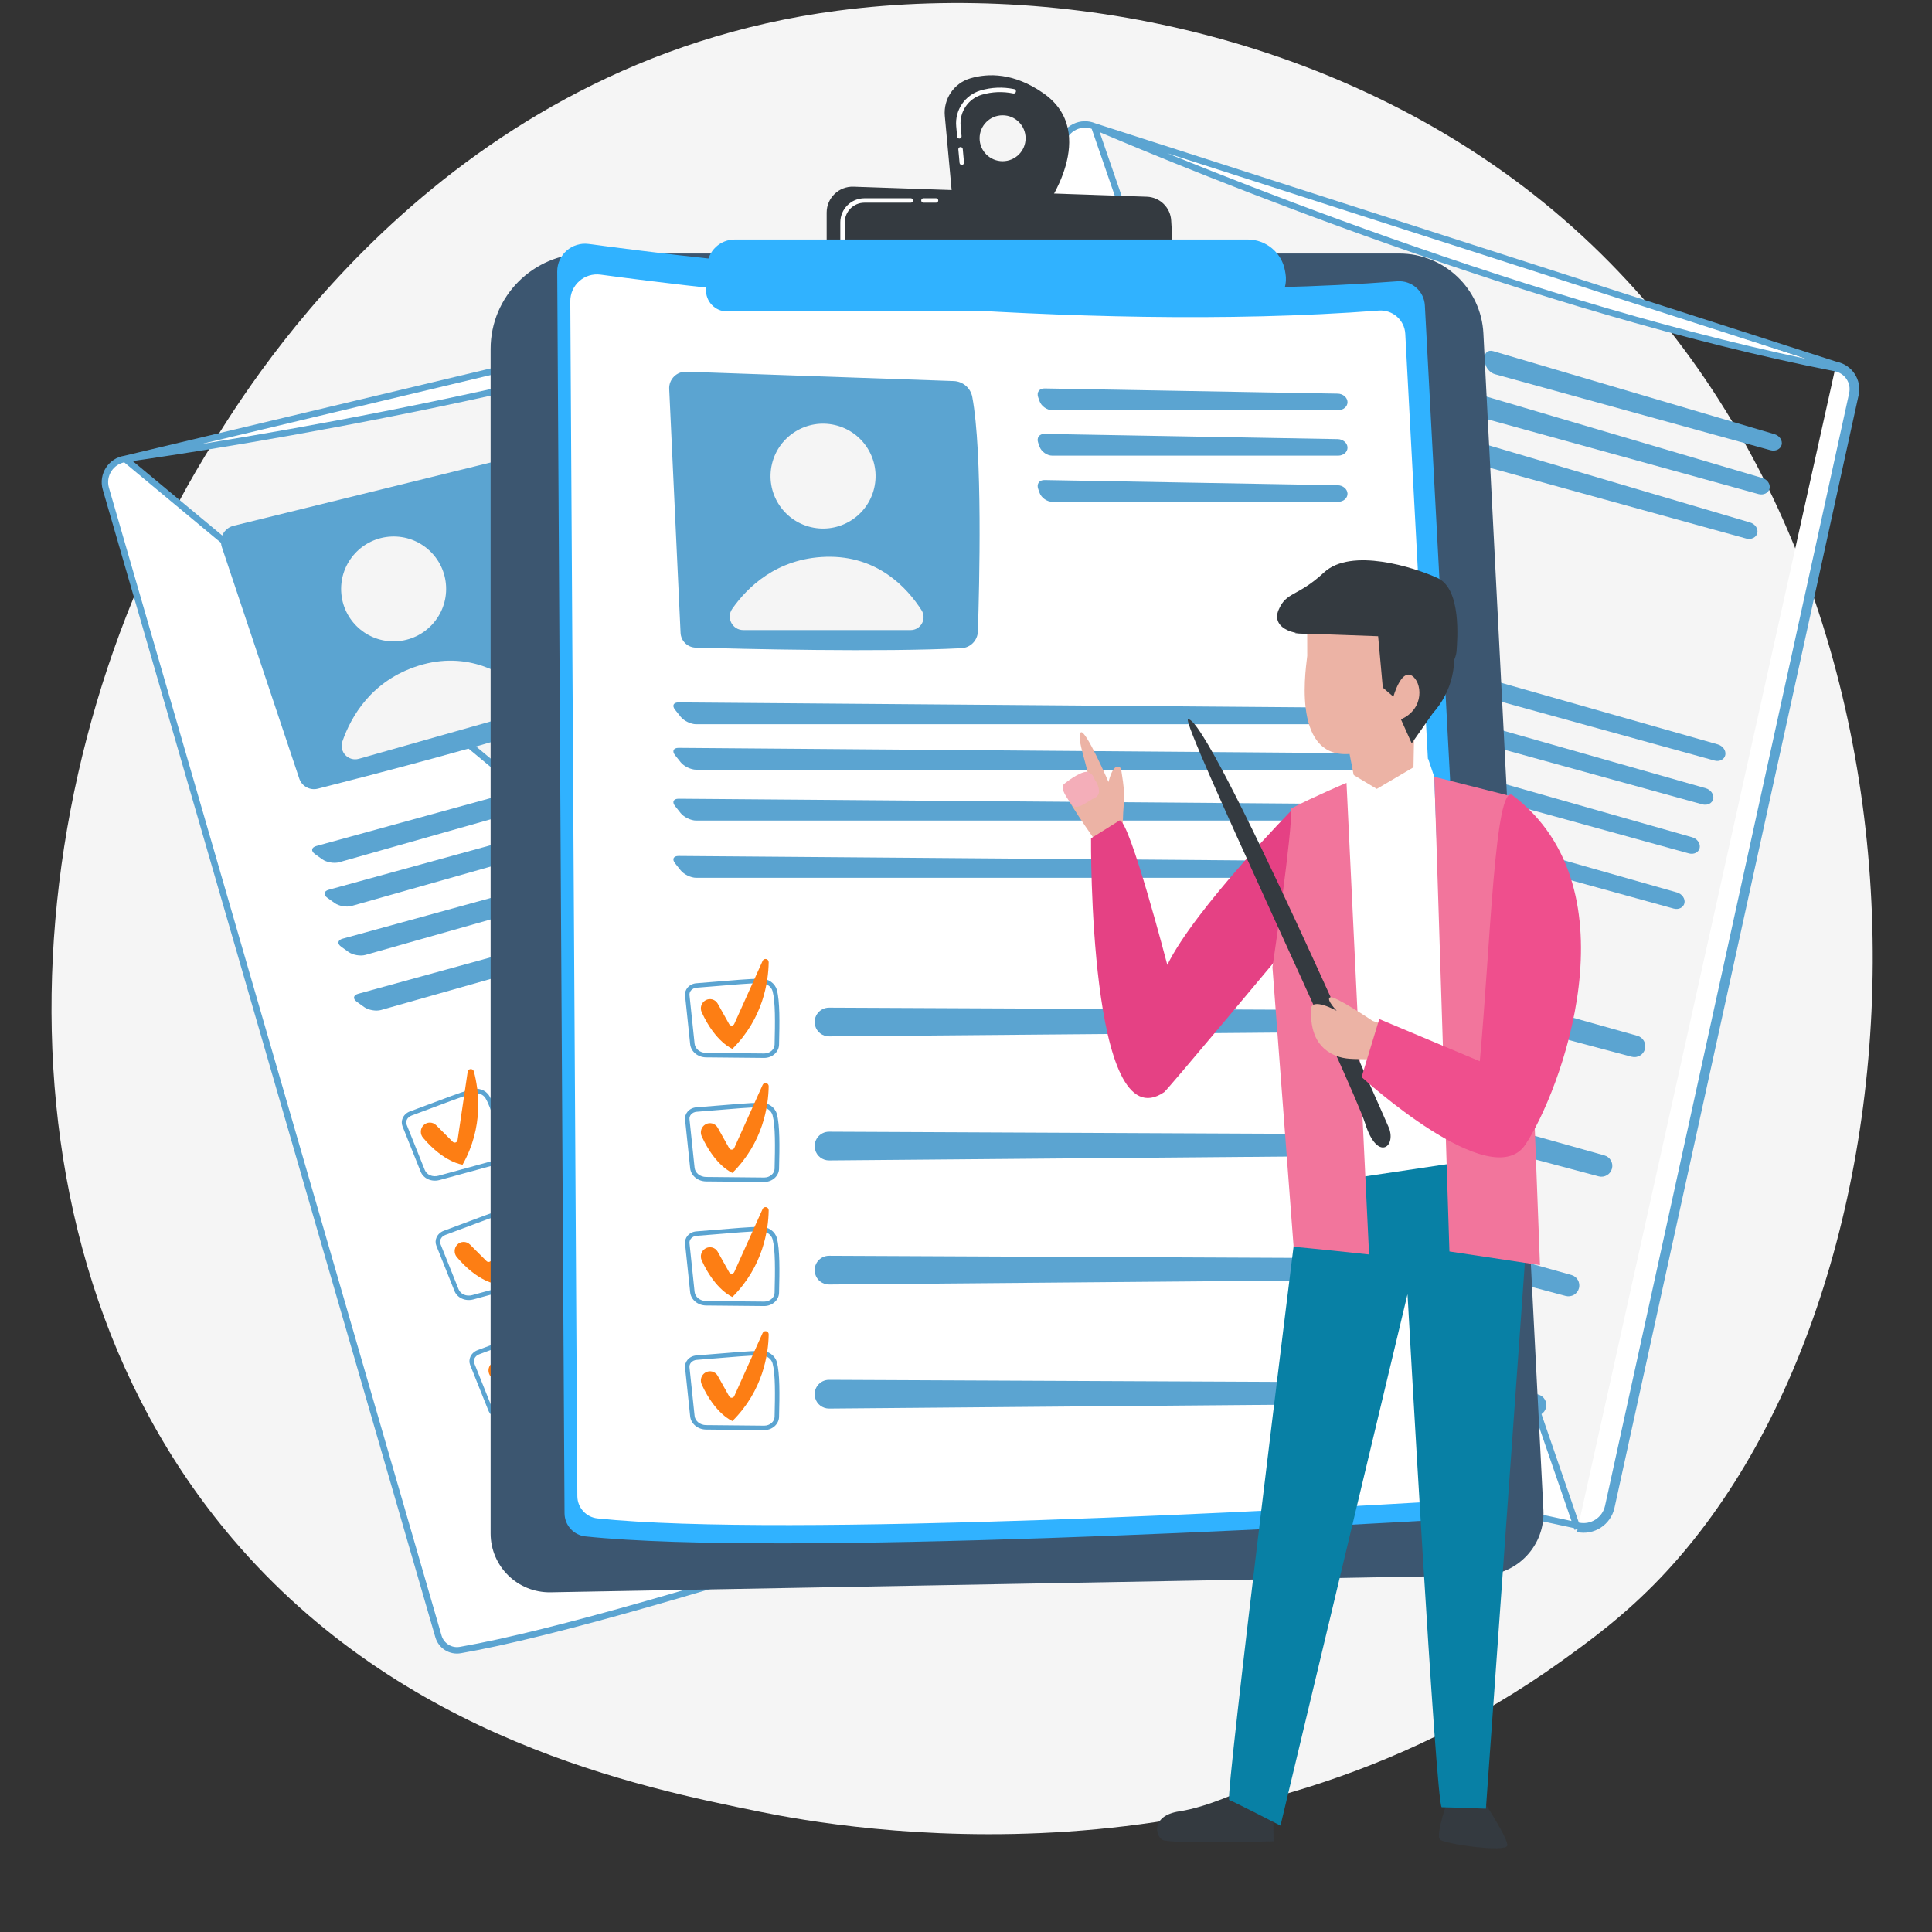 <svg width="300" height="300" viewBox="0 0 300 300" fill="none" xmlns="http://www.w3.org/2000/svg">
<rect x="0" y="0" width="300" height="300" fill="#333333" stroke="none"/>
<g clip-path="url(#clip0_2781_20462)">
<path d="M258.019 244.819C252.212 250.937 246.718 254.883 242.376 258.001C191.346 294.644 130.964 283.962 118.132 281.355C99.182 277.502 62.552 270.057 36.07 238.889C-3.996 191.734 2.242 117.443 33.32 68.401C39.004 59.43 69.033 9.643 130.064 1.659C167 -3.173 210.055 6.572 241.235 32.716C306.683 87.593 302.025 198.454 258.019 244.818V244.819Z" fill="#F5F5F5"/>
<path d="M169.916 19.62L169.916 19.62C167.873 18.747 165.535 19.883 164.958 22.022C164.958 22.022 164.958 22.022 164.958 22.022L116.669 201.175C116.271 202.65 117.044 204.188 118.466 204.745L118.466 204.745C132.07 210.074 158.847 217.078 184.687 223.274C210.512 229.467 235.359 234.843 245.075 236.916M169.916 19.62L244.971 237.405M169.916 19.62C185.314 26.198 238.508 48.088 284.998 57.159M169.916 19.62L285.094 56.668M245.075 236.916L244.971 237.405M245.075 236.916C245.075 236.916 245.075 236.916 245.075 236.916L244.971 237.405M245.075 236.916C247.183 237.365 249.254 236.031 249.716 233.931L287.628 61.144C288.029 59.316 286.843 57.519 284.998 57.159M244.971 237.405C247.347 237.911 249.684 236.407 250.204 234.038L288.116 61.251C288.578 59.147 287.212 57.081 285.094 56.668M284.998 57.159L285.094 56.668M284.998 57.159C284.998 57.159 284.998 57.159 284.998 57.159L285.094 56.668" fill="white" stroke="#5BA4D1"/>
<path d="M175.66 39.106L167.287 76.082C167.009 77.311 167.725 78.548 168.932 78.918C175.651 80.977 196.612 87.312 208.699 89.979C210.066 90.281 211.433 89.486 211.849 88.152C213.965 81.368 219.959 61.577 220.695 52.817C220.813 51.401 219.927 50.096 218.57 49.67L178.927 37.229C177.497 36.781 175.99 37.646 175.66 39.105L175.66 39.106Z" fill="#5BA4D1"/>
<path d="M202.243 62.42C204.404 58.477 202.953 53.528 199.002 51.367C195.052 49.206 190.097 50.65 187.936 54.593C185.775 58.537 187.226 63.486 191.177 65.647C195.127 67.808 200.082 66.364 202.243 62.42Z" fill="#F5F5F5"/>
<path d="M176.795 78.26L201.838 85.169C203.374 85.592 204.76 84.154 204.29 82.634C203.08 78.724 199.976 72.614 192.208 70.708C184.72 68.871 179.101 72.066 176.015 74.618C174.705 75.701 175.155 77.808 176.795 78.26Z" fill="#F5F5F5"/>
<path d="M274.927 69.911C275.712 70.127 276.488 69.749 276.655 69.07C276.822 68.39 276.319 67.646 275.539 67.417L231.86 54.527C231.081 54.297 230.488 54.771 230.545 55.582L230.59 56.236C230.648 57.047 231.335 57.886 232.119 58.102L274.927 69.912L274.927 69.911Z" fill="#5BA4D1"/>
<path d="M229.982 61.332C229.203 61.102 228.61 61.576 228.667 62.387L228.713 63.04C228.77 63.851 229.458 64.691 230.241 64.907L273.049 76.717C273.833 76.933 274.61 76.555 274.777 75.875C274.943 75.196 274.441 74.452 273.66 74.223L229.982 61.333L229.982 61.332Z" fill="#5BA4D1"/>
<path d="M228.078 68.237C227.298 68.007 226.705 68.481 226.762 69.292L226.808 69.946C226.865 70.757 227.553 71.597 228.336 71.813L271.144 83.622C271.929 83.839 272.706 83.46 272.873 82.781C273.039 82.101 272.536 81.357 271.756 81.128L228.077 68.238L228.078 68.237Z" fill="#5BA4D1"/>
<path d="M266.221 118.097C267.006 118.313 267.763 117.929 267.904 117.243C268.046 116.556 267.521 115.814 266.738 115.591L164.13 86.414C163.348 86.191 162.969 86.621 163.288 87.368L163.838 88.653C164.158 89.401 165.061 90.189 165.845 90.406L266.222 118.097L266.221 118.097Z" fill="#5BA4D1"/>
<path d="M162.253 93.219C161.47 92.996 161.091 93.426 161.411 94.173L161.961 95.458C162.281 96.206 163.183 96.994 163.968 97.211L264.345 124.902C265.129 125.118 265.886 124.734 266.028 124.048C266.169 123.362 265.645 122.619 264.862 122.397L162.254 93.219L162.253 93.219Z" fill="#5BA4D1"/>
<path d="M160.152 100.834C159.369 100.611 158.99 101.041 159.31 101.788L159.86 103.074C160.179 103.821 161.082 104.609 161.867 104.826L262.244 132.517C263.028 132.734 263.785 132.349 263.927 131.663C264.068 130.977 263.544 130.234 262.761 130.012L160.153 100.835L160.152 100.834Z" fill="#5BA4D1"/>
<path d="M157.789 109.401C157.006 109.178 156.627 109.608 156.947 110.355L157.496 111.641C157.816 112.388 158.719 113.176 159.503 113.393L259.88 141.084C260.665 141.301 261.422 140.916 261.564 140.23C261.705 139.544 261.181 138.801 260.397 138.579L157.79 109.402L157.789 109.401Z" fill="#5BA4D1"/>
<path d="M162.255 143.164L162.231 143.158L153.576 140.68C152.339 140.326 151.551 139.192 151.741 138.042L152.984 130.561C153.057 130.123 153.306 129.737 153.685 129.476C154.109 129.185 154.659 129.08 155.194 129.188C155.938 129.34 156.993 129.537 158.108 129.745C160.458 130.183 163.381 130.728 164.994 131.152C166.162 131.468 166.961 132.43 166.956 133.519C166.948 135.313 166.037 138.461 165.022 141.803C164.693 142.888 163.455 143.495 162.255 143.164ZM155.056 129.865C154.704 129.794 154.348 129.86 154.077 130.045C153.854 130.199 153.708 130.423 153.666 130.674L152.423 138.155C152.29 138.959 152.867 139.759 153.765 140.017L162.421 142.494L162.438 142.499C163.279 142.731 164.138 142.331 164.359 141.602C165.359 138.31 166.255 135.216 166.264 133.515C166.267 132.753 165.664 132.056 164.818 131.819C163.229 131.402 160.319 130.859 157.981 130.424C156.863 130.215 155.806 130.018 155.056 129.865Z" fill="#5BA4D1"/>
<path d="M171.21 140.439C171.199 141.46 171.882 142.358 172.87 142.622L253.359 164.091C254.269 164.334 255.203 163.786 255.433 162.875C255.657 161.988 255.132 161.084 254.25 160.836L174.048 138.318C172.633 137.92 171.226 138.972 171.21 140.441L171.21 140.439Z" fill="#5BA4D1"/>
<path d="M155.838 132.116C156.587 131.916 157.354 132.37 157.538 133.122L158.405 136.658C158.491 137.012 158.945 137.116 159.178 136.836L166.027 128.569C166.369 128.157 167.027 128.51 166.877 129.024C166.037 131.899 163.757 137.175 157.87 140.493C157.87 140.493 155.596 138.802 154.786 133.742C154.669 133.011 155.123 132.307 155.839 132.116L155.838 132.116Z" fill="#FD7E14"/>
<path d="M157.132 161.736L157.108 161.729L148.453 159.252C147.216 158.897 146.428 157.764 146.618 156.614L147.861 149.133C147.934 148.694 148.183 148.308 148.562 148.047C148.986 147.756 149.536 147.651 150.071 147.76C150.815 147.911 151.87 148.108 152.985 148.316C155.335 148.754 158.258 149.299 159.871 149.723C159.882 149.726 159.895 149.729 159.906 149.733C161.047 150.047 161.838 151.012 161.833 152.091C161.825 153.884 160.914 157.032 159.899 160.374C159.57 161.46 158.332 162.066 157.132 161.736ZM149.933 148.437C149.581 148.365 149.225 148.431 148.954 148.617C148.731 148.77 148.585 148.994 148.543 149.246L147.3 156.727C147.167 157.53 147.744 158.33 148.642 158.588L157.297 161.065L157.315 161.07C158.156 161.302 159.015 160.902 159.236 160.173C160.236 156.882 161.132 153.787 161.141 152.086C161.144 151.325 160.535 150.608 159.695 150.39C158.106 149.973 155.197 149.431 152.858 148.995C151.74 148.786 150.683 148.589 149.933 148.437Z" fill="#5BA4D1"/>
<path d="M166.086 159.011C166.075 160.031 166.758 160.93 167.747 161.193L248.235 182.663C249.146 182.906 250.079 182.358 250.309 181.446C250.534 180.559 250.009 179.655 249.127 179.408L168.925 156.889C167.51 156.491 166.102 157.543 166.087 159.012L166.086 159.011Z" fill="#5BA4D1"/>
<path d="M150.715 150.686C151.464 150.486 152.231 150.941 152.415 151.692L153.282 155.228C153.368 155.582 153.822 155.686 154.055 155.406L160.904 147.14C161.246 146.727 161.904 147.08 161.754 147.595C160.914 150.469 158.634 155.745 152.747 159.063C152.747 159.063 150.473 157.373 149.663 152.312C149.546 151.581 150 150.878 150.716 150.686L150.715 150.686Z" fill="#FD7E14"/>
<path d="M152.009 180.306L151.985 180.299L143.33 177.822C142.092 177.469 141.305 176.334 141.495 175.184L142.738 167.703C142.811 167.264 143.06 166.879 143.439 166.618C143.863 166.326 144.413 166.221 144.948 166.33C145.692 166.482 146.747 166.678 147.862 166.886C150.212 167.324 153.135 167.87 154.748 168.293C154.759 168.296 154.772 168.3 154.783 168.303C155.924 168.618 156.715 169.582 156.71 170.661C156.702 172.454 155.791 175.602 154.776 178.944C154.447 180.03 153.209 180.637 152.009 180.306ZM144.81 167.007C144.458 166.935 144.102 167.002 143.831 167.187C143.608 167.341 143.461 167.564 143.419 167.817L142.176 175.298C142.043 176.101 142.62 176.901 143.519 177.158L152.174 179.635L152.191 179.64C153.033 179.872 153.892 179.472 154.113 178.743C155.113 175.452 156.009 172.358 156.018 170.657C156.021 169.895 155.413 169.176 154.572 168.961C152.983 168.544 150.074 168.001 147.735 167.565C146.617 167.356 145.56 167.159 144.81 167.007Z" fill="#5BA4D1"/>
<path d="M160.963 177.582C160.952 178.603 161.635 179.501 162.623 179.765L243.112 201.234C244.022 201.477 244.956 200.929 245.186 200.017C245.41 199.131 244.885 198.226 244.003 197.979L163.801 175.46C162.386 175.063 160.979 176.115 160.963 177.583L160.963 177.582Z" fill="#5BA4D1"/>
<path d="M145.592 169.257C146.341 169.058 147.108 169.512 147.292 170.264L148.159 173.8C148.245 174.154 148.699 174.257 148.932 173.977L155.781 165.711C156.123 165.298 156.781 165.652 156.631 166.166C155.791 169.04 153.511 174.316 147.624 177.635C147.624 177.635 145.35 175.944 144.54 170.884C144.423 170.153 144.877 169.449 145.593 169.258L145.592 169.257Z" fill="#FD7E14"/>
<path d="M146.885 198.877L146.862 198.871L138.206 196.393C136.969 196.04 136.181 194.905 136.371 193.755L137.614 186.274C137.687 185.835 137.936 185.45 138.315 185.189C138.74 184.898 139.289 184.792 139.824 184.901C140.569 185.053 141.623 185.249 142.739 185.458C145.088 185.896 148.012 186.441 149.624 186.865C149.636 186.868 149.648 186.871 149.659 186.874C150.801 187.189 151.591 188.154 151.587 189.232C151.578 191.026 150.667 194.174 149.653 197.516C149.324 198.601 148.085 199.208 146.885 198.877ZM139.686 185.578C139.334 185.507 138.978 185.573 138.708 185.758C138.484 185.912 138.338 186.136 138.296 186.388L137.053 193.869C136.92 194.672 137.497 195.473 138.395 195.73L147.051 198.207L147.068 198.211C147.909 198.444 148.768 198.044 148.99 197.315C149.989 194.023 150.886 190.929 150.894 189.228C150.898 188.466 150.29 187.745 149.448 187.532C147.859 187.115 144.95 186.572 142.611 186.137C141.493 185.928 140.437 185.731 139.686 185.578Z" fill="#5BA4D1"/>
<path d="M155.84 196.153C155.829 197.174 156.512 198.072 157.5 198.336L237.988 219.805C238.899 220.048 239.833 219.5 240.063 218.589C240.287 217.702 239.762 216.798 238.88 216.55L158.678 194.031C157.263 193.634 155.856 194.686 155.84 196.154L155.84 196.153Z" fill="#5BA4D1"/>
<path d="M140.468 187.829C141.217 187.629 141.984 188.083 142.168 188.835L143.035 192.371C143.122 192.725 143.575 192.829 143.808 192.549L150.657 184.282C150.999 183.87 151.657 184.223 151.507 184.737C150.668 187.612 148.387 192.888 142.5 196.206C142.5 196.206 140.227 194.515 139.416 189.455C139.3 188.724 139.753 188.02 140.469 187.829L140.468 187.829Z" fill="#FD7E14"/>
<path d="M19.428 71.26L19.428 71.26C17.23 71.573 15.819 73.757 16.436 75.885C16.436 75.885 16.436 75.885 16.436 75.885L68.082 254.1C68.508 255.567 69.966 256.481 71.471 256.219L71.471 256.219C85.866 253.718 112.392 245.817 137.697 237.711C162.989 229.609 187.02 221.316 196.402 218.048M19.428 71.26L196.566 218.52M19.428 71.26C36.005 68.896 92.837 60.018 137.289 43.657M19.428 71.26L137.116 43.188M196.402 218.048L196.566 218.52M196.402 218.048C196.402 218.048 196.402 218.048 196.402 218.048L196.566 218.52M196.402 218.048C198.437 217.338 199.516 215.124 198.821 213.089L141.605 45.7C140.999 43.929 139.053 43.008 137.289 43.657M196.566 218.52C198.86 217.72 200.078 215.223 199.294 212.927L142.078 45.538C141.381 43.5 139.142 42.443 137.116 43.188M137.289 43.657L137.116 43.188M137.289 43.657C137.289 43.657 137.289 43.657 137.289 43.657L137.116 43.188" fill="white" stroke="#5BA4D1"/>
<path d="M34.447 84.94L46.469 120.895C46.869 122.091 48.122 122.776 49.347 122.467C56.159 120.742 77.366 115.285 89.082 111.296C90.408 110.845 91.164 109.456 90.828 108.099C89.117 101.202 83.977 81.172 80.061 73.301C79.428 72.029 77.994 71.373 76.612 71.713L36.267 81.641C34.812 81.999 33.972 83.52 34.447 84.939L34.447 84.94Z" fill="#5BA4D1"/>
<path d="M69.268 91.083C69.07 86.591 65.262 83.112 60.764 83.314C56.265 83.515 52.779 87.32 52.977 91.813C53.175 96.305 56.982 99.784 61.48 99.582C65.979 99.38 69.466 95.575 69.268 91.083Z" fill="#F5F5F5"/>
<path d="M55.728 117.825L80.722 110.741C82.254 110.307 82.694 108.358 81.504 107.302C78.441 104.587 72.618 100.974 64.987 103.374C57.633 105.687 54.487 111.333 53.172 115.116C52.613 116.722 54.091 118.289 55.728 117.825Z" fill="#F5F5F5"/>
<path d="M135.294 59.784C136.077 59.562 136.545 58.835 136.336 58.168C136.125 57.501 135.309 57.126 134.523 57.334L90.495 68.971C89.709 69.179 89.448 69.892 89.917 70.555L90.295 71.091C90.765 71.754 91.788 72.115 92.571 71.894L135.294 59.785L135.294 59.784Z" fill="#5BA4D1"/>
<path d="M92.419 75.763C91.633 75.971 91.372 76.684 91.842 77.347L92.22 77.882C92.689 78.546 93.713 78.907 94.495 78.686L137.219 66.577C138.002 66.355 138.47 65.628 138.26 64.961C138.05 64.294 137.234 63.919 136.448 64.127L92.419 75.764L92.419 75.763Z" fill="#5BA4D1"/>
<path d="M94.372 82.655C93.586 82.862 93.325 83.576 93.795 84.239L94.173 84.774C94.642 85.438 95.666 85.799 96.448 85.578L139.172 73.469C139.955 73.247 140.423 72.52 140.213 71.853C140.003 71.186 139.187 70.81 138.401 71.019L94.373 82.656L94.372 82.655Z" fill="#5BA4D1"/>
<path d="M152.846 105.496C153.629 105.274 154.077 104.553 153.842 103.893C153.607 103.233 152.773 102.869 151.989 103.086L49.13 131.366C48.345 131.581 48.244 132.145 48.905 132.619L50.042 133.432C50.703 133.905 51.883 134.111 52.666 133.889L152.847 105.496L152.846 105.496Z" fill="#5BA4D1"/>
<path d="M51.055 138.158C50.27 138.373 50.169 138.937 50.83 139.41L51.966 140.224C52.627 140.697 53.808 140.903 54.591 140.681L154.772 112.287C155.555 112.066 156.003 111.344 155.768 110.684C155.533 110.024 154.699 109.661 153.914 109.877L51.056 138.158L51.055 138.158Z" fill="#5BA4D1"/>
<path d="M53.209 145.758C52.424 145.974 52.323 146.537 52.984 147.011L54.121 147.824C54.782 148.297 55.962 148.503 56.745 148.281L156.926 119.888C157.709 119.666 158.157 118.944 157.922 118.284C157.687 117.624 156.853 117.261 156.069 117.478L53.21 145.758L53.209 145.758Z" fill="#5BA4D1"/>
<path d="M55.632 154.308C54.847 154.524 54.746 155.088 55.407 155.561L56.544 156.374C57.205 156.847 58.386 157.053 59.169 156.831L159.349 128.438C160.132 128.216 160.58 127.495 160.345 126.835C160.11 126.175 159.277 125.812 158.492 126.028L55.633 154.308L55.632 154.308Z" fill="#5BA4D1"/>
<path d="M76.964 180.857L76.941 180.864L68.256 183.236C67.014 183.574 65.753 183.014 65.319 181.932L62.501 174.891C62.336 174.478 62.348 174.02 62.537 173.6C62.749 173.131 63.164 172.755 63.678 172.571C64.393 172.315 65.397 171.936 66.458 171.535C68.694 170.691 71.477 169.64 73.075 169.166C74.238 168.83 75.419 169.238 75.981 170.172C76.904 171.71 77.758 174.874 78.624 178.258C78.906 179.356 78.162 180.518 76.964 180.857ZM63.911 173.222C63.573 173.343 63.303 173.584 63.168 173.883C63.056 174.13 63.048 174.397 63.142 174.634L65.96 181.675C66.263 182.43 67.171 182.815 68.073 182.57L76.758 180.198L76.775 180.193C77.615 179.955 78.142 179.168 77.953 178.429C77.1 175.097 76.262 171.986 75.386 170.528C74.994 169.875 74.117 169.591 73.271 169.828C71.696 170.296 68.926 171.341 66.702 172.181C65.637 172.583 64.632 172.962 63.911 173.222Z" fill="#5BA4D1"/>
<path d="M83.206 173.882C83.726 174.761 84.776 175.175 85.758 174.887L165.708 151.491C166.612 151.226 167.126 150.274 166.85 149.375C166.582 148.5 165.664 147.999 164.782 148.245L84.532 170.596C83.116 170.99 82.459 172.62 83.207 173.883L83.206 173.882Z" fill="#5BA4D1"/>
<path d="M65.747 174.74C66.284 174.181 67.175 174.171 67.722 174.718L70.298 177.292C70.555 177.549 70.997 177.403 71.051 177.043L72.619 166.422C72.697 165.893 73.443 165.853 73.581 166.37C74.354 169.263 75.141 174.957 71.83 180.848C71.83 180.848 69.009 180.582 65.691 176.676C65.212 176.111 65.235 175.275 65.748 174.739L65.747 174.74Z" fill="#FD7E14"/>
<path d="M82.218 199.392L82.194 199.399L73.509 201.771C72.268 202.109 71.006 201.549 70.572 200.467L67.754 193.426C67.589 193.013 67.602 192.555 67.79 192.135C68.002 191.666 68.418 191.29 68.931 191.106C69.646 190.85 70.65 190.471 71.712 190.07C73.947 189.226 76.73 188.175 78.328 187.701C78.34 187.698 78.352 187.694 78.363 187.691C79.502 187.368 80.679 187.783 81.234 188.707C82.157 190.245 83.011 193.409 83.877 196.793C84.159 197.891 83.415 199.053 82.218 199.392ZM69.164 191.757C68.827 191.878 68.557 192.119 68.421 192.418C68.31 192.665 68.301 192.932 68.396 193.169L71.214 200.21C71.516 200.965 72.425 201.35 73.327 201.105L82.012 198.733L82.029 198.728C82.868 198.49 83.395 197.703 83.207 196.964C82.354 193.632 81.515 190.521 80.64 189.063C80.248 188.41 79.355 188.113 78.524 188.363C76.949 188.831 74.18 189.876 71.955 190.716C70.891 191.118 69.885 191.497 69.164 191.757Z" fill="#5BA4D1"/>
<path d="M88.46 192.417C88.98 193.296 90.03 193.71 91.011 193.422L170.961 170.026C171.866 169.761 172.379 168.809 172.103 167.91C171.835 167.035 170.917 166.534 170.035 166.78L89.786 189.131C88.37 189.525 87.712 191.154 88.461 192.418L88.46 192.417Z" fill="#5BA4D1"/>
<path d="M71 193.274C71.537 192.714 72.428 192.705 72.975 193.252L75.551 195.826C75.808 196.083 76.25 195.937 76.304 195.577L77.871 184.956C77.95 184.427 78.696 184.387 78.834 184.904C79.607 187.797 80.394 193.491 77.083 199.382C77.083 199.382 74.262 199.116 70.944 195.21C70.465 194.645 70.488 193.809 71.001 193.273L71 193.274Z" fill="#FD7E14"/>
<path d="M87.471 217.926L87.447 217.933L78.762 220.305C77.521 220.644 76.259 220.083 75.825 219.001L73.007 211.96C72.842 211.547 72.855 211.089 73.043 210.669C73.255 210.2 73.671 209.824 74.184 209.64C74.899 209.384 75.903 209.005 76.965 208.604C79.2 207.76 81.983 206.709 83.581 206.235C83.593 206.232 83.605 206.228 83.616 206.225C84.755 205.902 85.932 206.317 86.487 207.241C87.41 208.779 88.264 211.943 89.13 215.327C89.412 216.425 88.668 217.587 87.471 217.926ZM74.417 210.291C74.08 210.412 73.81 210.653 73.674 210.952C73.563 211.199 73.554 211.466 73.649 211.704L76.467 218.745C76.77 219.5 77.678 219.885 78.579 219.639L87.264 217.267L87.281 217.262C88.121 217.024 88.648 216.237 88.46 215.498C87.607 212.166 86.768 209.055 85.893 207.597C85.501 206.944 84.608 206.644 83.777 206.897C82.202 207.365 79.433 208.41 77.208 209.25C76.143 209.652 75.138 210.031 74.417 210.291Z" fill="#5BA4D1"/>
<path d="M93.713 210.952C94.233 211.831 95.283 212.244 96.265 211.957L176.214 188.561C177.119 188.296 177.633 187.344 177.357 186.445C177.088 185.57 176.171 185.069 175.288 185.315L95.039 207.666C93.623 208.06 92.966 209.689 93.714 210.953L93.713 210.952Z" fill="#5BA4D1"/>
<path d="M76.253 211.809C76.79 211.249 77.681 211.24 78.229 211.787L80.804 214.361C81.062 214.618 81.503 214.472 81.557 214.112L83.125 203.491C83.203 202.961 83.949 202.922 84.088 203.439C84.861 206.332 85.648 212.026 82.336 217.917C82.336 217.917 79.516 217.651 76.198 213.745C75.719 213.18 75.741 212.344 76.254 211.808L76.253 211.809Z" fill="#FD7E14"/>
<path d="M92.724 236.461L92.7 236.468L84.015 238.84C82.774 239.179 81.512 238.618 81.078 237.536L78.26 230.495C78.095 230.082 78.108 229.624 78.296 229.204C78.508 228.735 78.924 228.359 79.437 228.175C80.152 227.919 81.156 227.54 82.218 227.139C84.453 226.295 87.236 225.244 88.834 224.77C88.846 224.767 88.858 224.763 88.869 224.76C90.008 224.437 91.185 224.852 91.74 225.776C92.663 227.314 93.517 230.478 94.383 233.861C94.665 234.96 93.921 236.121 92.724 236.461ZM79.67 228.826C79.333 228.947 79.063 229.188 78.927 229.487C78.816 229.734 78.807 230.001 78.902 230.239L81.72 237.28C82.023 238.035 82.931 238.42 83.832 238.174L92.517 235.802L92.534 235.797C93.374 235.559 93.901 234.772 93.712 234.033C92.86 230.701 92.021 227.59 91.146 226.132C90.754 225.479 89.86 225.177 89.03 225.432C87.455 225.9 84.686 226.945 82.461 227.785C81.396 228.187 80.391 228.566 79.67 228.826Z" fill="#5BA4D1"/>
<path d="M98.966 229.487C99.486 230.366 100.536 230.779 101.518 230.492L181.467 207.096C182.372 206.831 182.886 205.879 182.61 204.98C182.341 204.105 181.424 203.604 180.541 203.85L100.292 226.201C98.876 226.595 98.219 228.224 98.967 229.488L98.966 229.487Z" fill="#5BA4D1"/>
<path d="M81.506 230.344C82.043 229.784 82.934 229.775 83.482 230.322L86.057 232.896C86.315 233.153 86.756 233.007 86.81 232.647L88.378 222.026C88.456 221.496 89.202 221.457 89.341 221.974C90.114 224.867 90.901 230.561 87.589 236.452C87.589 236.452 84.769 236.186 81.451 232.28C80.972 231.715 80.994 230.878 81.507 230.343L81.506 230.344Z" fill="#FD7E14"/>
<path d="M76.182 54.187C76.182 46.001 82.829 39.366 91.027 39.366H217.277C224.242 39.366 229.986 44.815 230.34 51.76L239.659 234.505C239.937 239.94 235.651 244.524 230.202 244.623L85.503 247.249C80.383 247.342 76.182 243.223 76.182 238.11V54.187Z" fill="#3C5670"/>
<path d="M86.525 42.178C86.509 39.559 88.817 37.532 91.416 37.883C108.656 40.217 167.942 47.436 216.958 43.681C219.193 43.509 221.134 45.2 221.253 47.435L231.024 230.995C231.159 233.512 229.234 235.664 226.713 235.813C206.097 237.031 121.196 241.739 90.914 238.573C89.071 238.38 87.671 236.831 87.661 234.981L86.525 42.178Z" fill="#30B2FF"/>
<path d="M88.555 46.778C88.54 44.257 90.761 42.306 93.263 42.645C109.854 44.891 166.907 51.839 214.078 48.224C216.23 48.059 218.096 49.686 218.211 51.837L227.615 228.485C227.743 230.907 225.891 232.978 223.465 233.122C203.626 234.294 121.922 238.826 92.779 235.779C91.005 235.594 89.659 234.102 89.649 232.321L88.555 46.778Z" fill="white"/>
<path d="M103.914 60.397L105.677 98.268C105.736 99.527 106.755 100.529 108.017 100.565C115.041 100.763 136.932 101.295 149.293 100.652C150.691 100.58 151.797 99.45 151.844 98.053C152.079 90.95 152.595 70.278 150.974 61.637C150.712 60.241 149.511 59.219 148.089 59.169L106.565 57.719C105.068 57.667 103.845 58.902 103.914 60.396V60.397Z" fill="#5BA4D1"/>
<path d="M135.74 75.802C136.775 71.426 134.06 67.041 129.677 66.009C125.294 64.976 120.902 67.686 119.868 72.062C118.833 76.438 121.548 80.823 125.931 81.856C130.314 82.889 134.706 80.178 135.74 75.802Z" fill="#F5F5F5"/>
<path d="M115.422 97.839H141.401C142.993 97.839 143.948 96.084 143.09 94.743C140.884 91.296 136.267 86.232 128.271 86.46C120.565 86.68 115.998 91.255 113.701 94.536C112.726 95.928 113.721 97.839 115.422 97.839Z" fill="#F5F5F5"/>
<path d="M207.8 63.694C208.614 63.694 209.262 63.122 209.242 62.423C209.222 61.724 208.539 61.14 207.726 61.126L162.193 60.317C161.38 60.302 160.935 60.917 161.205 61.684L161.423 62.301C161.694 63.068 162.58 63.695 163.393 63.695H207.8V63.694Z" fill="#5BA4D1"/>
<path d="M162.192 67.376C161.379 67.361 160.934 67.976 161.205 68.743L161.422 69.361C161.693 70.127 162.58 70.754 163.393 70.754H207.799C208.613 70.754 209.261 70.182 209.242 69.483C209.221 68.784 208.539 68.201 207.726 68.187L162.192 67.377V67.376Z" fill="#5BA4D1"/>
<path d="M162.192 74.539C161.379 74.525 160.934 75.139 161.205 75.906L161.422 76.524C161.693 77.291 162.58 77.917 163.393 77.917H207.799C208.613 77.917 209.261 77.346 209.242 76.646C209.221 75.947 208.539 75.364 207.726 75.35L162.192 74.54V74.539Z" fill="#5BA4D1"/>
<path d="M212.222 112.459C213.036 112.459 213.663 111.888 213.617 111.188C213.571 110.489 212.868 109.913 212.054 109.907L105.382 109.068C104.568 109.061 104.317 109.576 104.824 110.211L105.695 111.304C106.203 111.939 107.282 112.459 108.096 112.459H212.223H212.222Z" fill="#5BA4D1"/>
<path d="M105.382 116.127C104.568 116.12 104.317 116.635 104.824 117.271L105.695 118.363C106.203 118.999 107.282 119.519 108.096 119.519H212.223C213.037 119.519 213.664 118.947 213.618 118.248C213.572 117.549 212.869 116.972 212.055 116.966L105.383 116.127H105.382Z" fill="#5BA4D1"/>
<path d="M105.382 124.027C104.568 124.02 104.317 124.535 104.824 125.17L105.695 126.263C106.203 126.898 107.282 127.418 108.096 127.418H212.223C213.037 127.418 213.664 126.846 213.618 126.147C213.572 125.448 212.869 124.872 212.055 124.866L105.383 124.027H105.382Z" fill="#5BA4D1"/>
<path d="M105.382 132.914C104.568 132.907 104.317 133.422 104.824 134.057L105.695 135.15C106.203 135.785 107.282 136.305 108.096 136.305H212.223C213.037 136.305 213.664 135.733 213.618 135.034C213.572 134.335 212.869 133.759 212.055 133.753L105.383 132.914H105.382Z" fill="#5BA4D1"/>
<path d="M118.666 164.273H118.641L109.639 164.187C108.352 164.174 107.291 163.291 107.168 162.132L106.377 154.59C106.331 154.147 106.468 153.709 106.764 153.357C107.096 152.963 107.598 152.715 108.142 152.678C108.9 152.626 109.969 152.535 111.1 152.439C113.481 152.237 116.445 151.985 118.112 151.965C119.322 151.959 120.348 152.673 120.633 153.725C121.102 155.456 121.061 158.733 120.971 162.225C120.943 163.358 119.91 164.273 118.666 164.273ZM108.189 153.368C107.831 153.392 107.506 153.551 107.294 153.801C107.119 154.009 107.038 154.263 107.064 154.517L107.856 162.059C107.941 162.869 108.71 163.487 109.645 163.497L118.647 163.583H118.665C119.538 163.583 120.26 162.969 120.279 162.207C120.367 158.768 120.409 155.547 119.964 153.905C119.765 153.17 118.998 152.658 118.12 152.655C116.477 152.675 113.527 152.926 111.158 153.128C110.024 153.224 108.953 153.315 108.189 153.368Z" fill="#5BA4D1"/>
<path d="M126.573 159.265C126.834 160.252 127.732 160.936 128.754 160.927L212.054 160.218C212.996 160.211 213.751 159.434 213.73 158.494C213.71 157.58 212.964 156.847 212.048 156.843L128.746 156.465C127.276 156.458 126.199 157.846 126.574 159.266L126.573 159.265Z" fill="#5BA4D1"/>
<path d="M109.542 155.329C110.211 154.937 111.071 155.171 111.448 155.847L113.224 159.025C113.402 159.343 113.867 159.323 114.017 158.991L118.421 149.2C118.641 148.712 119.369 148.877 119.361 149.413C119.316 152.407 118.521 158.1 113.728 162.864C113.728 162.864 111.087 161.839 108.96 157.176C108.653 156.503 108.903 155.704 109.543 155.329H109.542Z" fill="#FD7E14"/>
<path d="M118.666 183.538H118.641L109.639 183.452C108.352 183.439 107.291 182.556 107.168 181.397L106.377 173.855C106.331 173.412 106.468 172.974 106.764 172.622C107.096 172.228 107.598 171.981 108.142 171.943C108.9 171.891 109.969 171.8 111.1 171.704C113.481 171.502 116.445 171.25 118.112 171.23C118.124 171.23 118.136 171.23 118.148 171.23C119.332 171.23 120.351 171.949 120.633 172.99C121.102 174.721 121.061 177.998 120.971 181.49C120.943 182.623 119.91 183.538 118.666 183.538ZM108.189 172.633C107.831 172.657 107.506 172.816 107.294 173.066C107.119 173.274 107.038 173.529 107.064 173.782L107.856 181.324C107.941 182.134 108.71 182.752 109.645 182.762L118.647 182.848H118.665C119.538 182.848 120.26 182.234 120.279 181.472C120.367 178.033 120.409 174.812 119.964 173.17C119.765 172.435 118.988 171.906 118.12 171.92C116.477 171.94 113.528 172.191 111.158 172.393C110.024 172.489 108.953 172.58 108.189 172.633Z" fill="#5BA4D1"/>
<path d="M126.573 178.53C126.834 179.517 127.732 180.201 128.754 180.192L212.054 179.483C212.996 179.476 213.751 178.699 213.73 177.759C213.71 176.845 212.964 176.112 212.048 176.108L128.746 175.73C127.276 175.723 126.199 177.111 126.574 178.531L126.573 178.53Z" fill="#5BA4D1"/>
<path d="M109.542 174.593C110.211 174.201 111.071 174.435 111.448 175.111L113.224 178.289C113.402 178.607 113.867 178.587 114.017 178.255L118.421 168.465C118.641 167.976 119.369 168.141 119.361 168.677C119.316 171.671 118.521 177.364 113.728 182.128C113.728 182.128 111.087 181.103 108.96 176.44C108.653 175.767 108.903 174.968 109.543 174.593H109.542Z" fill="#FD7E14"/>
<path d="M118.666 202.802H118.641L109.639 202.716C108.352 202.704 107.291 201.82 107.168 200.661L106.377 193.119C106.331 192.676 106.468 192.238 106.764 191.886C107.096 191.492 107.598 191.245 108.142 191.207C108.9 191.155 109.969 191.064 111.1 190.968C113.481 190.766 116.445 190.514 118.112 190.494C118.124 190.494 118.136 190.494 118.148 190.494C119.332 190.494 120.351 191.213 120.633 192.254C121.102 193.985 121.061 197.262 120.971 200.754C120.943 201.888 119.91 202.802 118.666 202.802ZM108.189 191.897C107.831 191.921 107.506 192.08 107.294 192.33C107.119 192.538 107.038 192.793 107.064 193.047L107.856 200.589C107.941 201.399 108.71 202.017 109.645 202.026L118.647 202.112H118.665C119.538 202.112 120.26 201.498 120.279 200.736C120.367 197.297 120.409 194.076 119.964 192.434C119.765 191.699 118.988 191.167 118.12 191.184C116.477 191.204 113.528 191.455 111.158 191.657C110.024 191.753 108.953 191.844 108.189 191.897Z" fill="#5BA4D1"/>
<path d="M126.573 197.795C126.834 198.782 127.732 199.466 128.754 199.457L212.054 198.749C212.996 198.741 213.751 197.964 213.73 197.024C213.71 196.11 212.964 195.377 212.048 195.374L128.746 194.995C127.276 194.988 126.199 196.376 126.574 197.796L126.573 197.795Z" fill="#5BA4D1"/>
<path d="M109.542 193.858C110.211 193.466 111.071 193.7 111.448 194.376L113.224 197.554C113.402 197.872 113.867 197.852 114.017 197.52L118.421 187.73C118.641 187.241 119.369 187.406 119.361 187.942C119.316 190.936 118.521 196.629 113.728 201.393C113.728 201.393 111.087 200.368 108.96 195.705C108.653 195.032 108.903 194.233 109.543 193.858H109.542Z" fill="#FD7E14"/>
<path d="M118.666 222.067H118.641L109.639 221.981C108.352 221.969 107.291 221.085 107.168 219.926L106.377 212.384C106.331 211.941 106.468 211.503 106.764 211.151C107.096 210.757 107.598 210.51 108.142 210.472C108.9 210.42 109.969 210.329 111.1 210.233C113.481 210.031 116.445 209.779 118.112 209.759C118.124 209.759 118.136 209.759 118.148 209.759C119.332 209.759 120.351 210.478 120.633 211.519C121.102 213.25 121.061 216.527 120.971 220.019C120.943 221.153 119.91 222.067 118.666 222.067ZM108.189 211.162C107.831 211.186 107.506 211.345 107.294 211.595C107.119 211.803 107.038 212.058 107.064 212.312L107.856 219.854C107.941 220.664 108.71 221.282 109.645 221.291L118.647 221.377H118.665C119.538 221.377 120.26 220.763 120.279 220.001C120.367 216.562 120.409 213.341 119.964 211.699C119.765 210.964 118.988 210.43 118.12 210.449C116.477 210.469 113.528 210.72 111.158 210.922C110.024 211.018 108.953 211.109 108.189 211.162Z" fill="#5BA4D1"/>
<path d="M126.573 217.06C126.834 218.047 127.732 218.731 128.754 218.722L212.054 218.014C212.996 218.006 213.751 217.229 213.73 216.289C213.71 215.375 212.964 214.642 212.048 214.639L128.746 214.26C127.276 214.253 126.199 215.641 126.574 217.061L126.573 217.06Z" fill="#5BA4D1"/>
<path d="M109.542 213.123C110.211 212.731 111.071 212.965 111.448 213.641L113.224 216.819C113.402 217.137 113.867 217.117 114.017 216.785L118.421 206.995C118.641 206.506 119.369 206.671 119.361 207.207C119.316 210.201 118.521 215.894 113.728 220.658C113.728 220.658 111.087 219.633 108.96 214.97C108.653 214.297 108.903 213.498 109.543 213.123H109.542Z" fill="#FD7E14"/>
<path d="M161.982 14.449C157.422 11.282 153.456 11.344 150.665 12.167C148.119 12.917 146.468 15.371 146.711 18.011L147.915 31.129L162.24 32.398C162.24 32.398 170.927 20.661 161.983 14.449H161.982ZM155.683 25.032C153.711 25.032 152.111 23.436 152.111 21.466C152.111 19.497 153.711 17.901 155.683 17.901C157.655 17.901 159.254 19.497 159.254 21.466C159.254 23.436 157.655 25.032 155.683 25.032Z" fill="#343A40"/>
<path d="M149.346 25.61C149.169 25.61 149.018 25.476 149.001 25.297L148.809 23.207C148.792 23.017 148.932 22.85 149.122 22.832C149.316 22.814 149.481 22.955 149.498 23.145L149.689 25.234C149.707 25.424 149.566 25.591 149.376 25.609C149.365 25.61 149.355 25.61 149.344 25.61H149.346ZM148.97 21.516C148.794 21.516 148.643 21.382 148.626 21.203L148.48 19.617C148.249 17.102 149.834 14.761 152.248 14.05C153.957 13.545 155.719 13.474 157.482 13.835C157.67 13.873 157.79 14.056 157.751 14.242C157.713 14.429 157.531 14.548 157.343 14.511C155.691 14.173 154.042 14.241 152.443 14.711C150.344 15.33 148.967 17.367 149.167 19.554L149.312 21.14C149.33 21.33 149.19 21.498 148.999 21.515C148.989 21.516 148.978 21.516 148.967 21.516H148.97Z" fill="white"/>
<path d="M128.364 39.606V33.011C128.364 30.735 130.254 28.911 132.533 28.989L178.079 30.547C180.1 30.616 181.737 32.208 181.859 34.224L182.239 40.561L128.364 39.605V39.606Z" fill="#343A40"/>
<path d="M145.348 31.474H143.389C143.198 31.474 143.044 31.319 143.044 31.129C143.044 30.939 143.199 30.785 143.389 30.785H145.348C145.539 30.785 145.693 30.939 145.693 31.129C145.693 31.319 145.538 31.474 145.348 31.474Z" fill="white"/>
<path d="M130.83 37.536C130.638 37.536 130.484 37.381 130.484 37.191V34.523C130.484 32.461 132.164 30.785 134.229 30.785H141.43C141.621 30.785 141.775 30.939 141.775 31.129C141.775 31.319 141.62 31.474 141.43 31.474H134.229C132.545 31.474 131.176 32.842 131.176 34.522V37.19C131.176 37.381 131.021 37.535 130.831 37.535L130.83 37.536Z" fill="white"/>
<path d="M109.806 41.272C109.916 38.988 111.803 37.193 114.093 37.193L193.739 37.191C196.602 37.191 199.051 39.248 199.539 42.066L199.607 42.455C200.142 45.541 197.762 48.363 194.625 48.363H112.913C111.036 48.363 109.54 46.795 109.63 44.923L109.805 41.272H109.806Z" fill="#30B2FF"/>
<path d="M174.376 130.614C174.302 128.66 174.345 126.704 174.505 124.756C174.768 122.998 174.054 119.319 174.054 119.319C174.054 119.319 173.04 117.902 172.126 121.422C172.126 121.422 168.576 113.221 167.838 113.719C166.954 114.334 169.32 120.216 168.887 120.637C167.586 121.897 165.179 120.298 165.559 123.35C165.712 124.521 171.5 132.523 171.5 132.523L174.376 130.614Z" fill="#ECB3A5"/>
<path d="M173.855 127.392L169.414 130.174C169.414 130.174 169.016 177.625 180.779 169.582C181.265 169.248 198.658 148.422 198.658 148.422L200.796 125.576C200.796 125.576 185.565 141.041 181.259 149.828C181.259 149.84 175.425 127.392 173.855 127.392Z" fill="#E54184"/>
<path d="M197.533 280.16C197.756 280.822 197.756 285.913 197.756 285.913C197.756 285.913 181.599 286.358 180.492 285.69C179.385 285.022 178.734 281.929 183.146 281.262C187.557 280.594 193.104 277.94 193.104 277.94L197.533 280.16Z" fill="#343A40"/>
<path d="M224.978 279.053C224.978 279.053 222.764 285.028 223.649 285.69C224.533 286.352 233.83 287.682 234.053 286.575C234.275 285.468 229.407 278.163 229.407 278.163L224.978 279.053Z" fill="#343A40"/>
<path d="M201.048 192.077C201.048 192.077 190.205 279.276 190.867 279.498C191.528 279.721 198.834 283.482 198.834 283.482L218.558 200.958C218.558 200.958 222.987 280.629 223.871 280.629C224.756 280.629 230.731 280.851 230.731 280.851L237.175 190.554L230.093 178.604L204.862 181.703L201.048 192.077Z" fill="#0880A5"/>
<path d="M202.987 101.844C202.987 102.547 200.169 117.808 209.56 117.076L211.206 125.529L219.408 123.414L219.642 110.737C219.642 110.737 223.157 107.222 221.282 104.879C219.408 102.536 216.824 96.678 216.824 96.678L202.975 96.209L202.987 101.844Z" fill="#ECB3A5"/>
<path d="M214.721 106.771L216.362 108.177C216.362 108.177 217.533 103.953 219.179 104.891C220.825 105.828 221.294 110.058 217.539 111.698L219.209 115.429L222.495 110.743C223.964 109.116 224.994 107.141 225.487 105.004C225.98 102.868 225.92 100.641 225.313 98.535L212.589 91.798L201.107 98.324L213.995 98.792L214.721 106.771Z" fill="#343A40"/>
<path d="M213.784 122.5L221.762 117.808L222.706 120.62L225.049 180.718L209.326 183.062L209.085 121.563V119.682L213.784 122.5Z" fill="white"/>
<path d="M239.167 154.861C238.462 150.594 238.002 146.291 237.79 141.973C237.615 137.907 238.962 132.09 237.04 128.37C236.25 126.841 234.75 125.066 234.844 123.684L222.723 120.62L225.066 194.327L239.126 196.442L237.48 153.015C237.48 153.015 238.153 153.683 239.167 154.861Z" fill="#F2759C"/>
<path d="M209.085 121.563C209.085 121.563 204.247 123.596 200.474 125.546C200.779 128.645 197.586 150.197 197.586 150.197L200.872 193.624C201.81 193.624 212.589 194.795 212.589 194.795L209.085 121.563Z" fill="#F2759C"/>
<path d="M215.693 175.182C216.806 178.153 213.836 180.384 211.979 174.438C210.122 168.492 183.239 111.915 184.481 111.692C187.709 111.089 215.693 175.182 215.693 175.182Z" fill="#343A40"/>
<path d="M213.122 158.51C213.122 158.51 207.217 154.532 206.532 154.861C205.846 155.189 207.58 156.964 207.58 156.964C207.58 156.964 203.556 154.702 203.556 156.788C203.556 158.873 203.731 162.388 207.34 163.894C208.916 164.55 210.228 164.409 211.962 164.48C216.883 164.714 217.533 164.872 217.533 164.872L217.434 160.039L213.122 158.51Z" fill="#ECB3A5"/>
<path d="M234.891 123.502C232.12 121.399 231.428 146.894 229.782 164.79L214.17 158.235L211.429 167.245C211.429 167.245 231.557 185.651 236.853 177.742C242.149 169.834 254.293 138.229 234.891 123.502Z" fill="#EF4F8D"/>
<path d="M169.941 120.977C170.381 121.563 171.254 123.256 170.029 123.865C168.805 124.474 167.229 125.88 166.514 125.002C165.8 124.123 164.499 122.377 165.202 121.762C165.905 121.147 168.266 119.483 169.057 119.923C169.273 120.021 169.465 120.167 169.618 120.35C169.771 120.532 169.882 120.747 169.941 120.977Z" fill="#F4AEB9"/>
<path d="M222.284 108.212C222.284 108.212 226.004 103.25 226.162 101.235C226.32 99.22 226.935 91.464 223.233 89.759C219.53 88.054 209.794 85.002 205.606 88.88C201.417 92.758 199.747 91.809 198.523 94.739C197.299 97.668 201.452 99.056 204.967 98.124C208.482 97.193 214.059 96.9 215.301 98.124C216.543 99.349 215.928 102.934 215.928 102.934C215.928 102.934 219.173 102.465 219.794 101.85C220.415 101.235 221.657 104.486 220.878 105.418C220.099 106.349 220.725 110.532 220.725 110.532L222.284 108.212Z" fill="#343A40"/>
</g>
<defs>
<clipPath id="clip0_2781_20462">
<rect width="283.442" height="300" fill="white" transform="translate(8)"/>
</clipPath>
</defs>
</svg>
